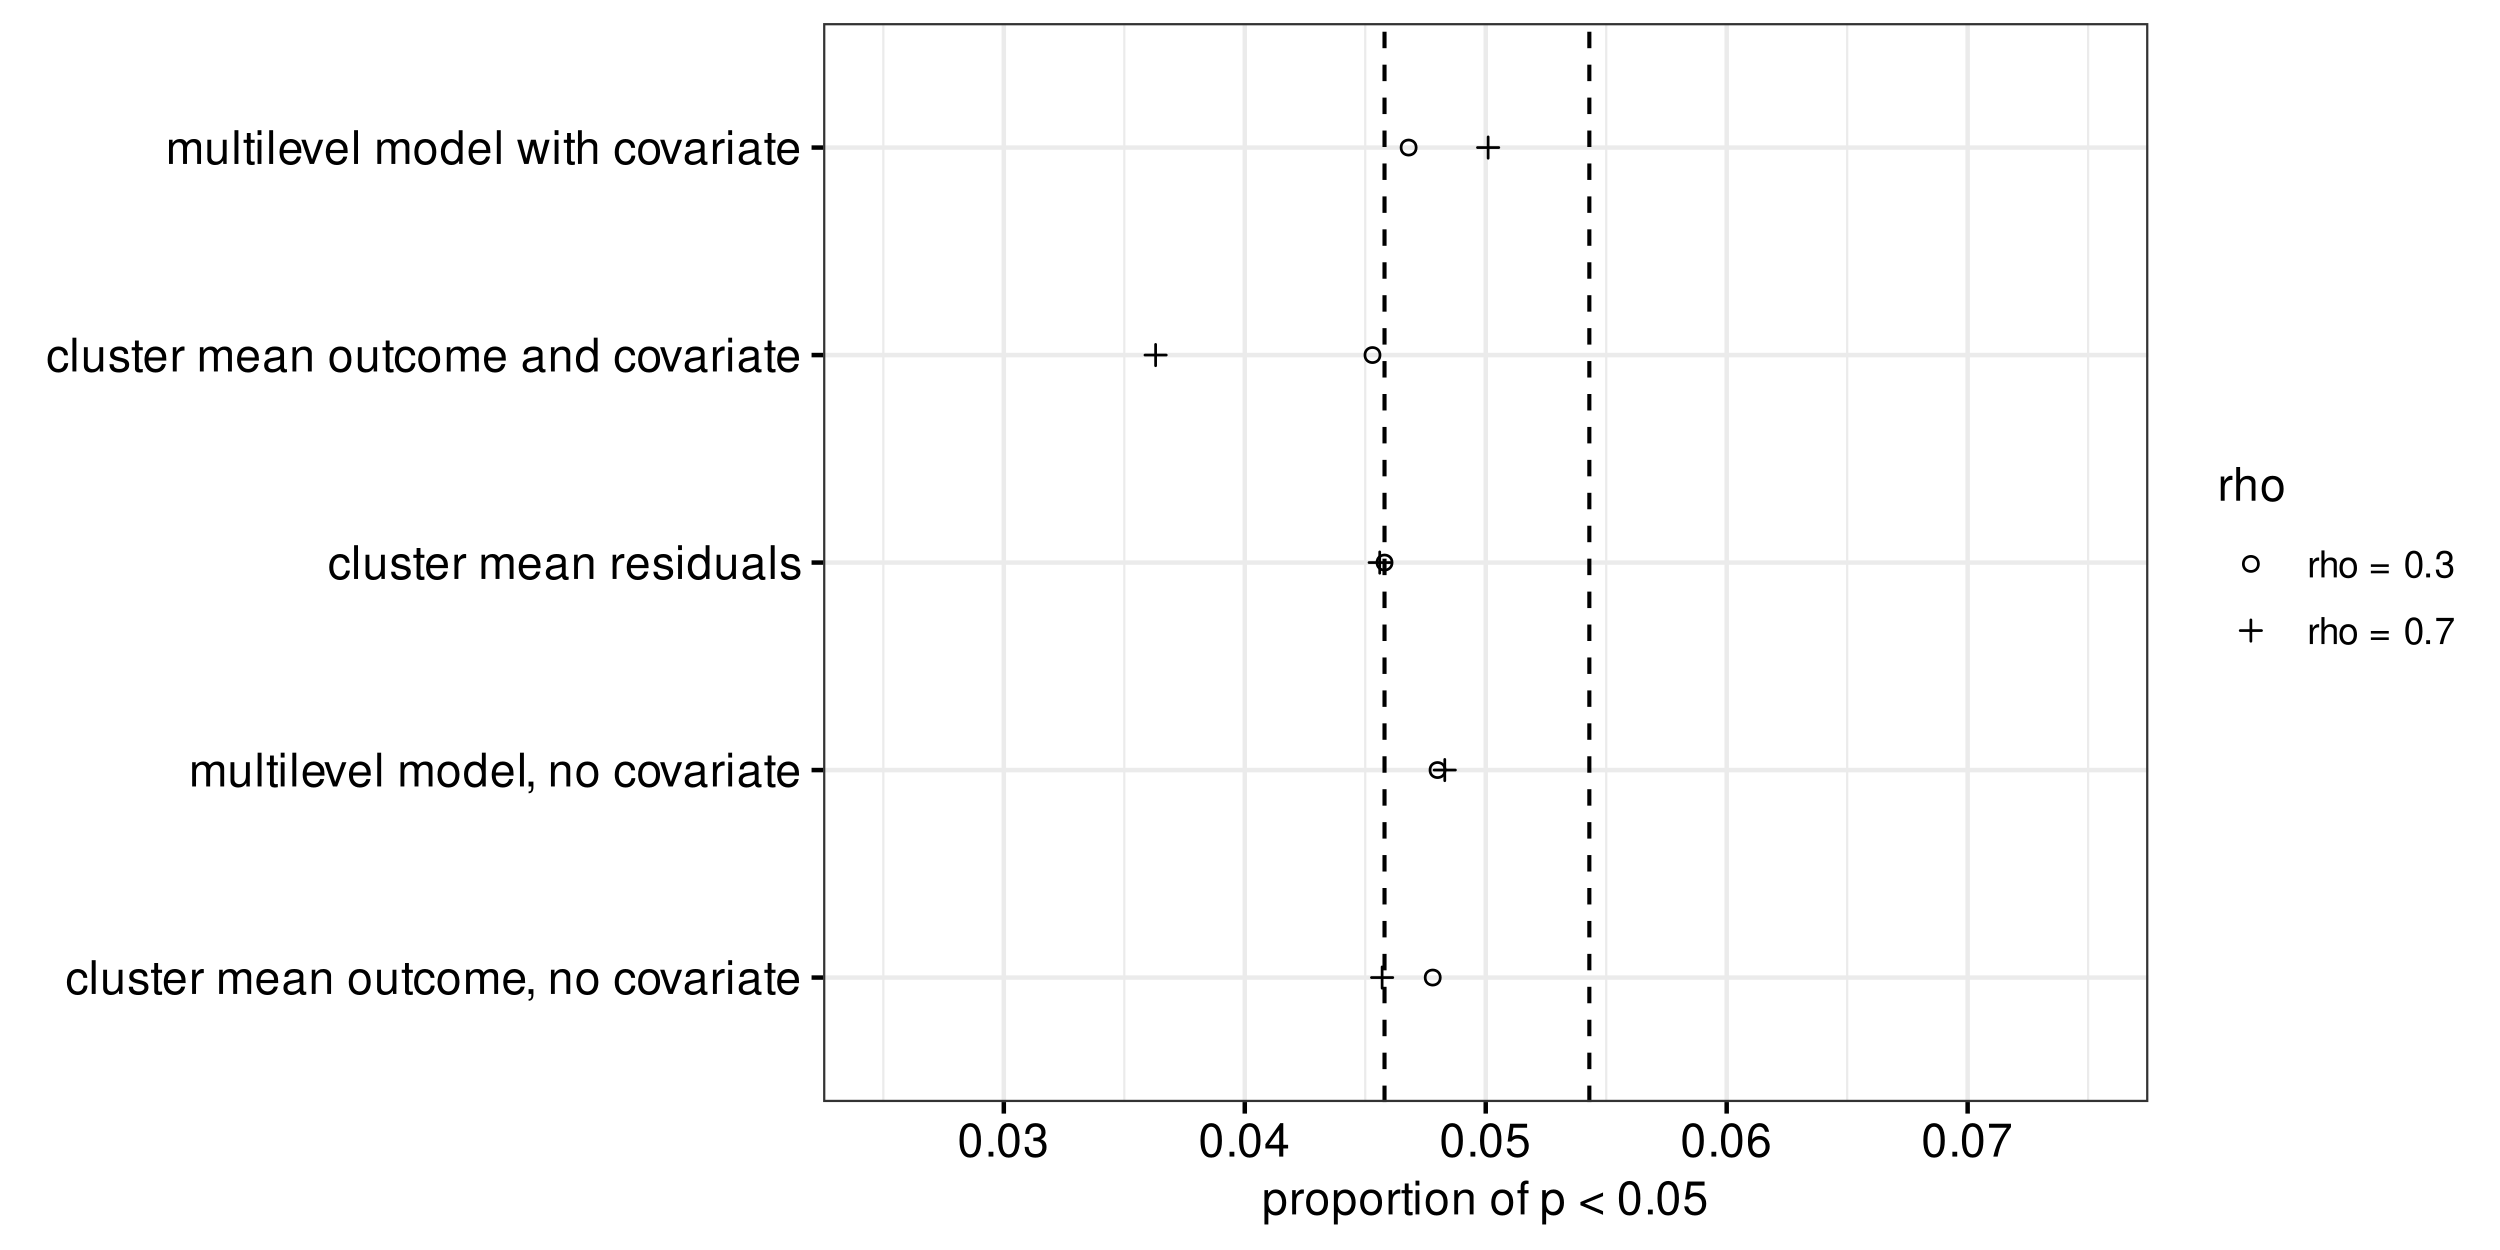<?xml version="1.0" encoding="UTF-8"?>
<svg xmlns="http://www.w3.org/2000/svg" xmlns:xlink="http://www.w3.org/1999/xlink" width="648pt" height="324pt" viewBox="0 0 648 324" version="1.1">
<defs>
<g>
<symbol overflow="visible" id="glyph0-0">
<path style="stroke:none;" d=""/>
</symbol>
<symbol overflow="visible" id="glyph0-1">
<path style="stroke:none;" d="M 5.656 -4.172 C 5.609 -4.781 5.469 -5.188 5.234 -5.531 C 4.797 -6.125 4.047 -6.469 3.172 -6.469 C 1.469 -6.469 0.375 -5.125 0.375 -3.031 C 0.375 -1.016 1.453 0.281 3.156 0.281 C 4.656 0.281 5.609 -0.625 5.719 -2.156 L 4.719 -2.156 C 4.547 -1.156 4.031 -0.641 3.188 -0.641 C 2.078 -0.641 1.422 -1.547 1.422 -3.031 C 1.422 -4.609 2.062 -5.547 3.156 -5.547 C 4 -5.547 4.531 -5.047 4.641 -4.172 Z M 5.656 -4.172 "/>
</symbol>
<symbol overflow="visible" id="glyph0-2">
<path style="stroke:none;" d="M 1.828 -8.75 L 0.812 -8.75 L 0.812 0 L 1.828 0 Z M 1.828 -8.75 "/>
</symbol>
<symbol overflow="visible" id="glyph0-3">
<path style="stroke:none;" d="M 5.781 0 L 5.781 -6.281 L 4.781 -6.281 L 4.781 -2.719 C 4.781 -1.438 4.109 -0.594 3.078 -0.594 C 2.281 -0.594 1.781 -1.078 1.781 -1.844 L 1.781 -6.281 L 0.781 -6.281 L 0.781 -1.438 C 0.781 -0.391 1.562 0.281 2.781 0.281 C 3.703 0.281 4.297 -0.047 4.891 -0.875 L 4.891 0 Z M 5.781 0 "/>
</symbol>
<symbol overflow="visible" id="glyph0-4">
<path style="stroke:none;" d="M 5.25 -4.531 C 5.25 -5.766 4.422 -6.469 2.969 -6.469 C 1.516 -6.469 0.562 -5.719 0.562 -4.547 C 0.562 -3.562 1.062 -3.094 2.562 -2.734 L 3.484 -2.516 C 4.188 -2.344 4.469 -2.094 4.469 -1.641 C 4.469 -1.047 3.875 -0.641 3 -0.641 C 2.453 -0.641 2 -0.797 1.75 -1.062 C 1.594 -1.25 1.531 -1.422 1.469 -1.875 L 0.406 -1.875 C 0.453 -0.422 1.266 0.281 2.922 0.281 C 4.5 0.281 5.516 -0.5 5.516 -1.719 C 5.516 -2.656 4.984 -3.172 3.734 -3.469 L 2.766 -3.703 C 1.953 -3.891 1.609 -4.156 1.609 -4.594 C 1.609 -5.188 2.125 -5.547 2.938 -5.547 C 3.75 -5.547 4.172 -5.203 4.203 -4.531 Z M 5.25 -4.531 "/>
</symbol>
<symbol overflow="visible" id="glyph0-5">
<path style="stroke:none;" d="M 3.047 -6.281 L 2.016 -6.281 L 2.016 -8.016 L 1.016 -8.016 L 1.016 -6.281 L 0.172 -6.281 L 0.172 -5.469 L 1.016 -5.469 L 1.016 -0.719 C 1.016 -0.078 1.453 0.281 2.234 0.281 C 2.5 0.281 2.719 0.25 3.047 0.188 L 3.047 -0.641 C 2.906 -0.609 2.766 -0.594 2.562 -0.594 C 2.141 -0.594 2.016 -0.719 2.016 -1.156 L 2.016 -5.469 L 3.047 -5.469 Z M 3.047 -6.281 "/>
</symbol>
<symbol overflow="visible" id="glyph0-6">
<path style="stroke:none;" d="M 6.156 -2.812 C 6.156 -3.766 6.078 -4.344 5.906 -4.812 C 5.5 -5.844 4.531 -6.469 3.359 -6.469 C 1.609 -6.469 0.484 -5.141 0.484 -3.062 C 0.484 -0.984 1.562 0.281 3.344 0.281 C 4.781 0.281 5.766 -0.547 6.031 -1.906 L 5.016 -1.906 C 4.734 -1.078 4.172 -0.641 3.375 -0.641 C 2.734 -0.641 2.203 -0.938 1.859 -1.469 C 1.625 -1.828 1.531 -2.188 1.531 -2.812 Z M 1.547 -3.625 C 1.625 -4.781 2.344 -5.547 3.344 -5.547 C 4.375 -5.547 5.078 -4.75 5.078 -3.625 Z M 1.547 -3.625 "/>
</symbol>
<symbol overflow="visible" id="glyph0-7">
<path style="stroke:none;" d="M 0.828 -6.281 L 0.828 0 L 1.844 0 L 1.844 -3.266 C 1.844 -4.781 2.469 -5.453 3.859 -5.406 L 3.859 -6.438 C 3.688 -6.453 3.594 -6.469 3.469 -6.469 C 2.812 -6.469 2.328 -6.078 1.75 -5.141 L 1.75 -6.281 Z M 0.828 -6.281 "/>
</symbol>
<symbol overflow="visible" id="glyph0-8">
<path style="stroke:none;" d=""/>
</symbol>
<symbol overflow="visible" id="glyph0-9">
<path style="stroke:none;" d="M 0.844 -6.281 L 0.844 0 L 1.844 0 L 1.844 -3.953 C 1.844 -4.859 2.516 -5.594 3.328 -5.594 C 4.062 -5.594 4.484 -5.141 4.484 -4.328 L 4.484 0 L 5.5 0 L 5.5 -3.953 C 5.5 -4.859 6.156 -5.594 6.969 -5.594 C 7.703 -5.594 8.141 -5.125 8.141 -4.328 L 8.141 0 L 9.141 0 L 9.141 -4.719 C 9.141 -5.844 8.5 -6.469 7.312 -6.469 C 6.484 -6.469 5.969 -6.219 5.391 -5.516 C 5.016 -6.188 4.516 -6.469 3.703 -6.469 C 2.859 -6.469 2.297 -6.156 1.766 -5.406 L 1.766 -6.281 Z M 0.844 -6.281 "/>
</symbol>
<symbol overflow="visible" id="glyph0-10">
<path style="stroke:none;" d="M 6.422 -0.594 C 6.312 -0.562 6.266 -0.562 6.203 -0.562 C 5.859 -0.562 5.656 -0.75 5.656 -1.062 L 5.656 -4.75 C 5.656 -5.875 4.844 -6.469 3.297 -6.469 C 2.375 -6.469 1.641 -6.203 1.219 -5.734 C 0.922 -5.406 0.797 -5.047 0.781 -4.422 L 1.781 -4.422 C 1.875 -5.203 2.328 -5.547 3.266 -5.547 C 4.172 -5.547 4.672 -5.203 4.672 -4.609 L 4.672 -4.344 C 4.656 -3.906 4.438 -3.75 3.625 -3.641 C 2.203 -3.469 1.984 -3.422 1.609 -3.266 C 0.875 -2.953 0.5 -2.406 0.5 -1.578 C 0.5 -0.438 1.297 0.281 2.562 0.281 C 3.359 0.281 4 0 4.703 -0.641 C 4.781 0 5.094 0.281 5.734 0.281 C 5.953 0.281 6.078 0.25 6.422 0.172 Z M 4.672 -1.984 C 4.672 -1.641 4.578 -1.438 4.266 -1.156 C 3.859 -0.797 3.375 -0.594 2.781 -0.594 C 2 -0.594 1.547 -0.969 1.547 -1.609 C 1.547 -2.266 1.984 -2.609 3.062 -2.766 C 4.125 -2.906 4.328 -2.953 4.672 -3.109 Z M 4.672 -1.984 "/>
</symbol>
<symbol overflow="visible" id="glyph0-11">
<path style="stroke:none;" d="M 0.844 -6.281 L 0.844 0 L 1.844 0 L 1.844 -3.469 C 1.844 -4.75 2.516 -5.594 3.547 -5.594 C 4.344 -5.594 4.844 -5.109 4.844 -4.359 L 4.844 0 L 5.844 0 L 5.844 -4.75 C 5.844 -5.797 5.062 -6.469 3.859 -6.469 C 2.922 -6.469 2.312 -6.109 1.766 -5.234 L 1.766 -6.281 Z M 0.844 -6.281 "/>
</symbol>
<symbol overflow="visible" id="glyph0-12">
<path style="stroke:none;" d="M 3.266 -6.469 C 1.484 -6.469 0.438 -5.203 0.438 -3.094 C 0.438 -0.969 1.484 0.281 3.281 0.281 C 5.047 0.281 6.125 -0.984 6.125 -3.047 C 6.125 -5.234 5.094 -6.469 3.266 -6.469 Z M 3.281 -5.547 C 4.406 -5.547 5.078 -4.625 5.078 -3.062 C 5.078 -1.578 4.375 -0.641 3.281 -0.641 C 2.156 -0.641 1.469 -1.578 1.469 -3.094 C 1.469 -4.625 2.156 -5.547 3.281 -5.547 Z M 3.281 -5.547 "/>
</symbol>
<symbol overflow="visible" id="glyph0-13">
<path style="stroke:none;" d="M 1.047 -1.25 L 1.047 0 L 1.766 0 L 1.766 0.219 C 1.766 1.047 1.609 1.281 1.047 1.312 L 1.047 1.766 C 1.844 1.781 2.297 1.219 2.297 0.188 L 2.297 -1.25 Z M 1.047 -1.25 "/>
</symbol>
<symbol overflow="visible" id="glyph0-14">
<path style="stroke:none;" d="M 3.422 0 L 5.828 -6.281 L 4.703 -6.281 L 2.922 -1.188 L 1.25 -6.281 L 0.125 -6.281 L 2.328 0 Z M 3.422 0 "/>
</symbol>
<symbol overflow="visible" id="glyph0-15">
<path style="stroke:none;" d="M 1.797 -6.281 L 0.797 -6.281 L 0.797 0 L 1.797 0 Z M 1.797 -8.75 L 0.797 -8.75 L 0.797 -7.484 L 1.797 -7.484 Z M 1.797 -8.75 "/>
</symbol>
<symbol overflow="visible" id="glyph0-16">
<path style="stroke:none;" d="M 5.938 -8.75 L 4.938 -8.75 L 4.938 -5.5 C 4.531 -6.125 3.859 -6.469 3.016 -6.469 C 1.375 -6.469 0.312 -5.156 0.312 -3.156 C 0.312 -1.031 1.344 0.281 3.047 0.281 C 3.906 0.281 4.516 -0.047 5.047 -0.828 L 5.047 0 L 5.938 0 Z M 3.188 -5.531 C 4.266 -5.531 4.938 -4.578 4.938 -3.078 C 4.938 -1.625 4.25 -0.656 3.188 -0.656 C 2.094 -0.656 1.359 -1.625 1.359 -3.094 C 1.359 -4.562 2.094 -5.531 3.188 -5.531 Z M 3.188 -5.531 "/>
</symbol>
<symbol overflow="visible" id="glyph0-17">
<path style="stroke:none;" d="M 6.641 0 L 8.5 -6.281 L 7.375 -6.281 L 6.125 -1.391 L 4.891 -6.281 L 3.656 -6.281 L 2.453 -1.391 L 1.172 -6.281 L 0.078 -6.281 L 1.891 0 L 3.031 0 L 4.234 -4.938 L 5.516 0 Z M 6.641 0 "/>
</symbol>
<symbol overflow="visible" id="glyph0-18">
<path style="stroke:none;" d="M 0.844 -8.75 L 0.844 0 L 1.844 0 L 1.844 -3.469 C 1.844 -4.75 2.516 -5.594 3.547 -5.594 C 3.875 -5.594 4.188 -5.5 4.422 -5.312 C 4.719 -5.094 4.844 -4.797 4.844 -4.359 L 4.844 0 L 5.828 0 L 5.828 -4.75 C 5.828 -5.812 5.078 -6.469 3.859 -6.469 C 2.969 -6.469 2.422 -6.188 1.844 -5.422 L 1.844 -8.75 Z M 0.844 -8.75 "/>
</symbol>
<symbol overflow="visible" id="glyph0-19">
<path style="stroke:none;" d="M 3.297 -8.672 C 2.516 -8.672 1.781 -8.312 1.344 -7.734 C 0.797 -6.953 0.516 -5.812 0.516 -4.203 C 0.516 -1.266 1.469 0.281 3.297 0.281 C 5.094 0.281 6.078 -1.266 6.078 -4.125 C 6.078 -5.812 5.812 -6.938 5.25 -7.734 C 4.812 -8.328 4.109 -8.672 3.297 -8.672 Z M 3.297 -7.734 C 4.438 -7.734 5 -6.578 5 -4.219 C 5 -1.75 4.453 -0.594 3.281 -0.594 C 2.156 -0.594 1.594 -1.797 1.594 -4.188 C 1.594 -6.578 2.156 -7.734 3.297 -7.734 Z M 3.297 -7.734 "/>
</symbol>
<symbol overflow="visible" id="glyph0-20">
<path style="stroke:none;" d="M 2.297 -1.25 L 1.047 -1.25 L 1.047 0 L 2.297 0 Z M 2.297 -1.25 "/>
</symbol>
<symbol overflow="visible" id="glyph0-21">
<path style="stroke:none;" d="M 2.656 -4 L 3.234 -4 C 4.375 -4 4.984 -3.453 4.984 -2.406 C 4.984 -1.312 4.328 -0.656 3.234 -0.656 C 2.078 -0.656 1.516 -1.25 1.438 -2.516 L 0.391 -2.516 C 0.438 -1.828 0.547 -1.375 0.75 -0.984 C 1.203 -0.141 2.031 0.281 3.188 0.281 C 4.938 0.281 6.078 -0.781 6.078 -2.422 C 6.078 -3.531 5.656 -4.125 4.625 -4.484 C 5.422 -4.812 5.812 -5.406 5.812 -6.281 C 5.812 -7.781 4.844 -8.672 3.234 -8.672 C 1.516 -8.672 0.594 -7.719 0.562 -5.875 L 1.625 -5.875 C 1.625 -6.406 1.688 -6.703 1.812 -6.969 C 2.047 -7.469 2.578 -7.75 3.234 -7.75 C 4.172 -7.75 4.734 -7.188 4.734 -6.25 C 4.734 -5.641 4.531 -5.266 4.062 -5.062 C 3.766 -4.938 3.391 -4.891 2.656 -4.891 Z M 2.656 -4 "/>
</symbol>
<symbol overflow="visible" id="glyph0-22">
<path style="stroke:none;" d="M 3.922 -2.094 L 3.922 0 L 4.984 0 L 4.984 -2.094 L 6.234 -2.094 L 6.234 -3.047 L 4.984 -3.047 L 4.984 -8.672 L 4.203 -8.672 L 0.344 -3.219 L 0.344 -2.094 Z M 3.922 -3.047 L 1.266 -3.047 L 3.922 -6.875 Z M 3.922 -3.047 "/>
</symbol>
<symbol overflow="visible" id="glyph0-23">
<path style="stroke:none;" d="M 5.719 -8.516 L 1.312 -8.516 L 0.688 -3.875 L 1.656 -3.875 C 2.141 -4.469 2.562 -4.672 3.234 -4.672 C 4.375 -4.672 5.078 -3.891 5.078 -2.625 C 5.078 -1.406 4.375 -0.656 3.219 -0.656 C 2.297 -0.656 1.734 -1.125 1.469 -2.094 L 0.422 -2.094 C 0.562 -1.391 0.688 -1.062 0.938 -0.75 C 1.422 -0.094 2.281 0.281 3.234 0.281 C 4.953 0.281 6.156 -0.969 6.156 -2.766 C 6.156 -4.453 5.047 -5.609 3.406 -5.609 C 2.812 -5.609 2.328 -5.453 1.844 -5.094 L 2.172 -7.469 L 5.719 -7.469 Z M 5.719 -8.516 "/>
</symbol>
<symbol overflow="visible" id="glyph0-24">
<path style="stroke:none;" d="M 5.969 -6.422 C 5.766 -7.844 4.859 -8.672 3.562 -8.672 C 2.625 -8.672 1.781 -8.219 1.281 -7.438 C 0.75 -6.594 0.516 -5.531 0.516 -3.953 C 0.516 -2.5 0.719 -1.578 1.234 -0.797 C 1.688 -0.094 2.438 0.281 3.375 0.281 C 4.984 0.281 6.156 -0.938 6.156 -2.625 C 6.156 -4.219 5.078 -5.359 3.547 -5.359 C 2.719 -5.359 2.047 -5.047 1.594 -4.406 C 1.609 -6.547 2.281 -7.734 3.484 -7.734 C 4.234 -7.734 4.75 -7.266 4.922 -6.422 Z M 3.422 -4.422 C 4.438 -4.422 5.078 -3.703 5.078 -2.547 C 5.078 -1.453 4.359 -0.656 3.391 -0.656 C 2.406 -0.656 1.656 -1.484 1.656 -2.594 C 1.656 -3.672 2.375 -4.422 3.422 -4.422 Z M 3.422 -4.422 "/>
</symbol>
<symbol overflow="visible" id="glyph0-25">
<path style="stroke:none;" d="M 6.234 -8.516 L 0.547 -8.516 L 0.547 -7.469 L 5.141 -7.469 C 3.125 -4.578 2.297 -2.797 1.656 0 L 2.781 0 C 3.25 -2.719 4.312 -5.062 6.234 -7.625 Z M 6.234 -8.516 "/>
</symbol>
<symbol overflow="visible" id="glyph0-26">
<path style="stroke:none;" d="M 0.641 2.609 L 1.656 2.609 L 1.656 -0.656 C 2.188 -0.016 2.766 0.281 3.594 0.281 C 5.219 0.281 6.281 -1.031 6.281 -3.031 C 6.281 -5.141 5.25 -6.469 3.578 -6.469 C 2.719 -6.469 2.047 -6.078 1.578 -5.344 L 1.578 -6.281 L 0.641 -6.281 Z M 3.406 -5.531 C 4.516 -5.531 5.234 -4.562 5.234 -3.062 C 5.234 -1.625 4.5 -0.656 3.406 -0.656 C 2.344 -0.656 1.656 -1.625 1.656 -3.094 C 1.656 -4.578 2.344 -5.531 3.406 -5.531 Z M 3.406 -5.531 "/>
</symbol>
<symbol overflow="visible" id="glyph0-27">
<path style="stroke:none;" d="M 3.094 -6.281 L 2.047 -6.281 L 2.047 -7.266 C 2.047 -7.688 2.281 -7.906 2.75 -7.906 C 2.828 -7.906 2.875 -7.906 3.094 -7.891 L 3.094 -8.719 C 2.875 -8.766 2.734 -8.781 2.531 -8.781 C 1.609 -8.781 1.062 -8.25 1.062 -7.359 L 1.062 -6.281 L 0.219 -6.281 L 0.219 -5.469 L 1.062 -5.469 L 1.062 0 L 2.047 0 L 2.047 -5.469 L 3.094 -5.469 Z M 3.094 -6.281 "/>
</symbol>
<symbol overflow="visible" id="glyph0-28">
<path style="stroke:none;" d="M 0.547 -2.375 L 6.406 0.109 L 6.406 -0.844 L 1.688 -2.812 L 6.406 -4.734 L 6.406 -5.688 L 0.547 -3.203 Z M 0.547 -2.375 "/>
</symbol>
<symbol overflow="visible" id="glyph1-0">
<path style="stroke:none;" d=""/>
</symbol>
<symbol overflow="visible" id="glyph1-1">
<path style="stroke:none;" d="M 0.656 -5.031 L 0.656 0 L 1.469 0 L 1.469 -2.609 C 1.484 -3.812 1.969 -4.359 3.078 -4.328 L 3.078 -5.141 C 2.938 -5.156 2.875 -5.172 2.766 -5.172 C 2.25 -5.172 1.859 -4.859 1.406 -4.109 L 1.406 -5.031 Z M 0.656 -5.031 "/>
</symbol>
<symbol overflow="visible" id="glyph1-2">
<path style="stroke:none;" d="M 0.672 -7 L 0.672 0 L 1.469 0 L 1.469 -2.766 C 1.469 -3.797 2 -4.469 2.828 -4.469 C 3.094 -4.469 3.344 -4.391 3.547 -4.25 C 3.766 -4.078 3.859 -3.844 3.859 -3.484 L 3.859 0 L 4.656 0 L 4.656 -3.797 C 4.656 -4.641 4.062 -5.172 3.078 -5.172 C 2.375 -5.172 1.938 -4.953 1.469 -4.344 L 1.469 -7 Z M 0.672 -7 "/>
</symbol>
<symbol overflow="visible" id="glyph1-3">
<path style="stroke:none;" d="M 2.609 -5.172 C 1.188 -5.172 0.344 -4.156 0.344 -2.469 C 0.344 -0.781 1.188 0.219 2.625 0.219 C 4.031 0.219 4.891 -0.781 4.891 -2.438 C 4.891 -4.188 4.062 -5.172 2.609 -5.172 Z M 2.625 -4.438 C 3.516 -4.438 4.062 -3.688 4.062 -2.453 C 4.062 -1.25 3.5 -0.516 2.625 -0.516 C 1.734 -0.516 1.188 -1.25 1.188 -2.469 C 1.188 -3.688 1.734 -4.438 2.625 -4.438 Z M 2.625 -4.438 "/>
</symbol>
<symbol overflow="visible" id="glyph1-4">
<path style="stroke:none;" d=""/>
</symbol>
<symbol overflow="visible" id="glyph1-5">
<path style="stroke:none;" d="M 5.125 -3.391 L 0.484 -3.391 L 0.484 -2.719 L 5.125 -2.719 Z M 5.125 -1.734 L 0.484 -1.734 L 0.484 -1.062 L 5.125 -1.062 Z M 5.125 -1.734 "/>
</symbol>
<symbol overflow="visible" id="glyph1-6">
<path style="stroke:none;" d="M 2.641 -6.938 C 2 -6.938 1.422 -6.656 1.078 -6.172 C 0.641 -5.562 0.406 -4.641 0.406 -3.359 C 0.406 -1.016 1.188 0.219 2.641 0.219 C 4.078 0.219 4.859 -1.016 4.859 -3.297 C 4.859 -4.641 4.656 -5.547 4.203 -6.172 C 3.844 -6.656 3.281 -6.938 2.641 -6.938 Z M 2.641 -6.188 C 3.547 -6.188 4 -5.25 4 -3.375 C 4 -1.406 3.562 -0.484 2.625 -0.484 C 1.734 -0.484 1.281 -1.438 1.281 -3.344 C 1.281 -5.25 1.734 -6.188 2.641 -6.188 Z M 2.641 -6.188 "/>
</symbol>
<symbol overflow="visible" id="glyph1-7">
<path style="stroke:none;" d="M 1.828 -1 L 0.828 -1 L 0.828 0 L 1.828 0 Z M 1.828 -1 "/>
</symbol>
<symbol overflow="visible" id="glyph1-8">
<path style="stroke:none;" d="M 2.125 -3.188 L 2.578 -3.188 C 3.5 -3.188 3.984 -2.766 3.984 -1.922 C 3.984 -1.062 3.469 -0.531 2.594 -0.531 C 1.656 -0.531 1.203 -1 1.156 -2.016 L 0.312 -2.016 C 0.344 -1.453 0.438 -1.094 0.609 -0.781 C 0.953 -0.109 1.625 0.219 2.547 0.219 C 3.953 0.219 4.859 -0.625 4.859 -1.938 C 4.859 -2.828 4.516 -3.297 3.703 -3.594 C 4.344 -3.844 4.656 -4.328 4.656 -5.031 C 4.656 -6.219 3.875 -6.938 2.578 -6.938 C 1.203 -6.938 0.484 -6.172 0.453 -4.703 L 1.297 -4.703 C 1.312 -5.125 1.344 -5.359 1.453 -5.578 C 1.641 -5.969 2.062 -6.203 2.594 -6.203 C 3.344 -6.203 3.797 -5.75 3.797 -5 C 3.797 -4.516 3.609 -4.219 3.25 -4.047 C 3.016 -3.953 2.703 -3.922 2.125 -3.906 Z M 2.125 -3.188 "/>
</symbol>
<symbol overflow="visible" id="glyph1-9">
<path style="stroke:none;" d="M 4.984 -6.797 L 0.438 -6.797 L 0.438 -5.969 L 4.109 -5.969 C 2.5 -3.656 1.828 -2.234 1.328 0 L 2.219 0 C 2.594 -2.172 3.453 -4.047 4.984 -6.094 Z M 4.984 -6.797 "/>
</symbol>
</g>
<clipPath id="clip1">
  <path d="M 213.348 5.977 L 556.855 5.977 L 556.855 285.652 L 213.348 285.652 Z M 213.348 5.977 "/>
</clipPath>
<clipPath id="clip2">
  <path d="M 228 5.977 L 230 5.977 L 230 285.652 L 228 285.652 Z M 228 5.977 "/>
</clipPath>
<clipPath id="clip3">
  <path d="M 291 5.977 L 292 5.977 L 292 285.652 L 291 285.652 Z M 291 5.977 "/>
</clipPath>
<clipPath id="clip4">
  <path d="M 353 5.977 L 355 5.977 L 355 285.652 L 353 285.652 Z M 353 5.977 "/>
</clipPath>
<clipPath id="clip5">
  <path d="M 416 5.977 L 417 5.977 L 417 285.652 L 416 285.652 Z M 416 5.977 "/>
</clipPath>
<clipPath id="clip6">
  <path d="M 478 5.977 L 480 5.977 L 480 285.652 L 478 285.652 Z M 478 5.977 "/>
</clipPath>
<clipPath id="clip7">
  <path d="M 540 5.977 L 542 5.977 L 542 285.652 L 540 285.652 Z M 540 5.977 "/>
</clipPath>
<clipPath id="clip8">
  <path d="M 213.348 252 L 556.855 252 L 556.855 254 L 213.348 254 Z M 213.348 252 "/>
</clipPath>
<clipPath id="clip9">
  <path d="M 213.348 199 L 556.855 199 L 556.855 201 L 213.348 201 Z M 213.348 199 "/>
</clipPath>
<clipPath id="clip10">
  <path d="M 213.348 145 L 556.855 145 L 556.855 147 L 213.348 147 Z M 213.348 145 "/>
</clipPath>
<clipPath id="clip11">
  <path d="M 213.348 91 L 556.855 91 L 556.855 93 L 213.348 93 Z M 213.348 91 "/>
</clipPath>
<clipPath id="clip12">
  <path d="M 213.348 37 L 556.855 37 L 556.855 39 L 213.348 39 Z M 213.348 37 "/>
</clipPath>
<clipPath id="clip13">
  <path d="M 259 5.977 L 261 5.977 L 261 285.652 L 259 285.652 Z M 259 5.977 "/>
</clipPath>
<clipPath id="clip14">
  <path d="M 322 5.977 L 324 5.977 L 324 285.652 L 322 285.652 Z M 322 5.977 "/>
</clipPath>
<clipPath id="clip15">
  <path d="M 384 5.977 L 386 5.977 L 386 285.652 L 384 285.652 Z M 384 5.977 "/>
</clipPath>
<clipPath id="clip16">
  <path d="M 446 5.977 L 449 5.977 L 449 285.652 L 446 285.652 Z M 446 5.977 "/>
</clipPath>
<clipPath id="clip17">
  <path d="M 509 5.977 L 511 5.977 L 511 285.652 L 509 285.652 Z M 509 5.977 "/>
</clipPath>
<clipPath id="clip18">
  <path d="M 358 5.977 L 360 5.977 L 360 285.652 L 358 285.652 Z M 358 5.977 "/>
</clipPath>
<clipPath id="clip19">
  <path d="M 411 5.977 L 413 5.977 L 413 285.652 L 411 285.652 Z M 411 5.977 "/>
</clipPath>
<clipPath id="clip20">
  <path d="M 213.348 5.977 L 556.855 5.977 L 556.855 285.652 L 213.348 285.652 Z M 213.348 5.977 "/>
</clipPath>
</defs>
<g id="surface170">
<rect x="0" y="0" width="648" height="324" style="fill:rgb(100%,100%,100%);fill-opacity:1;stroke:none;"/>
<rect x="0" y="0" width="648" height="324" style="fill:rgb(100%,100%,100%);fill-opacity:1;stroke:none;"/>
<path style="fill:none;stroke-width:1.164;stroke-linecap:round;stroke-linejoin:round;stroke:rgb(100%,100%,100%);stroke-opacity:1;stroke-miterlimit:10;" d="M 0 324 L 648 324 L 648 0 L 0 0 Z M 0 324 "/>
<g clip-path="url(#clip1)" clip-rule="nonzero">
<path style=" stroke:none;fill-rule:nonzero;fill:rgb(100%,100%,100%);fill-opacity:1;" d="M 213.348 285.652 L 556.855 285.652 L 556.855 5.977 L 213.348 5.977 Z M 213.348 285.652 "/>
</g>
<g clip-path="url(#clip2)" clip-rule="nonzero">
<path style="fill:none;stroke-width:0.582;stroke-linecap:butt;stroke-linejoin:round;stroke:rgb(92.157%,92.157%,92.157%);stroke-opacity:1;stroke-miterlimit:10;" d="M 228.961 285.652 L 228.961 5.977 "/>
</g>
<g clip-path="url(#clip3)" clip-rule="nonzero">
<path style="fill:none;stroke-width:0.582;stroke-linecap:butt;stroke-linejoin:round;stroke:rgb(92.157%,92.157%,92.157%);stroke-opacity:1;stroke-miterlimit:10;" d="M 291.418 285.652 L 291.418 5.977 "/>
</g>
<g clip-path="url(#clip4)" clip-rule="nonzero">
<path style="fill:none;stroke-width:0.582;stroke-linecap:butt;stroke-linejoin:round;stroke:rgb(92.157%,92.157%,92.157%);stroke-opacity:1;stroke-miterlimit:10;" d="M 353.871 285.652 L 353.871 5.977 "/>
</g>
<g clip-path="url(#clip5)" clip-rule="nonzero">
<path style="fill:none;stroke-width:0.582;stroke-linecap:butt;stroke-linejoin:round;stroke:rgb(92.157%,92.157%,92.157%);stroke-opacity:1;stroke-miterlimit:10;" d="M 416.328 285.652 L 416.328 5.977 "/>
</g>
<g clip-path="url(#clip6)" clip-rule="nonzero">
<path style="fill:none;stroke-width:0.582;stroke-linecap:butt;stroke-linejoin:round;stroke:rgb(92.157%,92.157%,92.157%);stroke-opacity:1;stroke-miterlimit:10;" d="M 478.785 285.652 L 478.785 5.977 "/>
</g>
<g clip-path="url(#clip7)" clip-rule="nonzero">
<path style="fill:none;stroke-width:0.582;stroke-linecap:butt;stroke-linejoin:round;stroke:rgb(92.157%,92.157%,92.157%);stroke-opacity:1;stroke-miterlimit:10;" d="M 541.242 285.652 L 541.242 5.977 "/>
</g>
<g clip-path="url(#clip8)" clip-rule="nonzero">
<path style="fill:none;stroke-width:1.164;stroke-linecap:butt;stroke-linejoin:round;stroke:rgb(92.157%,92.157%,92.157%);stroke-opacity:1;stroke-miterlimit:10;" d="M 213.348 253.383 L 556.855 253.383 "/>
</g>
<g clip-path="url(#clip9)" clip-rule="nonzero">
<path style="fill:none;stroke-width:1.164;stroke-linecap:butt;stroke-linejoin:round;stroke:rgb(92.157%,92.157%,92.157%);stroke-opacity:1;stroke-miterlimit:10;" d="M 213.348 199.598 L 556.855 199.598 "/>
</g>
<g clip-path="url(#clip10)" clip-rule="nonzero">
<path style="fill:none;stroke-width:1.164;stroke-linecap:butt;stroke-linejoin:round;stroke:rgb(92.157%,92.157%,92.157%);stroke-opacity:1;stroke-miterlimit:10;" d="M 213.348 145.816 L 556.855 145.816 "/>
</g>
<g clip-path="url(#clip11)" clip-rule="nonzero">
<path style="fill:none;stroke-width:1.164;stroke-linecap:butt;stroke-linejoin:round;stroke:rgb(92.157%,92.157%,92.157%);stroke-opacity:1;stroke-miterlimit:10;" d="M 213.348 92.031 L 556.855 92.031 "/>
</g>
<g clip-path="url(#clip12)" clip-rule="nonzero">
<path style="fill:none;stroke-width:1.164;stroke-linecap:butt;stroke-linejoin:round;stroke:rgb(92.157%,92.157%,92.157%);stroke-opacity:1;stroke-miterlimit:10;" d="M 213.348 38.246 L 556.855 38.246 "/>
</g>
<g clip-path="url(#clip13)" clip-rule="nonzero">
<path style="fill:none;stroke-width:1.164;stroke-linecap:butt;stroke-linejoin:round;stroke:rgb(92.157%,92.157%,92.157%);stroke-opacity:1;stroke-miterlimit:10;" d="M 260.188 285.652 L 260.188 5.977 "/>
</g>
<g clip-path="url(#clip14)" clip-rule="nonzero">
<path style="fill:none;stroke-width:1.164;stroke-linecap:butt;stroke-linejoin:round;stroke:rgb(92.157%,92.157%,92.157%);stroke-opacity:1;stroke-miterlimit:10;" d="M 322.645 285.652 L 322.645 5.977 "/>
</g>
<g clip-path="url(#clip15)" clip-rule="nonzero">
<path style="fill:none;stroke-width:1.164;stroke-linecap:butt;stroke-linejoin:round;stroke:rgb(92.157%,92.157%,92.157%);stroke-opacity:1;stroke-miterlimit:10;" d="M 385.102 285.652 L 385.102 5.977 "/>
</g>
<g clip-path="url(#clip16)" clip-rule="nonzero">
<path style="fill:none;stroke-width:1.164;stroke-linecap:butt;stroke-linejoin:round;stroke:rgb(92.157%,92.157%,92.157%);stroke-opacity:1;stroke-miterlimit:10;" d="M 447.555 285.652 L 447.555 5.977 "/>
</g>
<g clip-path="url(#clip17)" clip-rule="nonzero">
<path style="fill:none;stroke-width:1.164;stroke-linecap:butt;stroke-linejoin:round;stroke:rgb(92.157%,92.157%,92.157%);stroke-opacity:1;stroke-miterlimit:10;" d="M 510.012 285.652 L 510.012 5.977 "/>
</g>
<path style="fill:none;stroke-width:0.709;stroke-linecap:round;stroke-linejoin:round;stroke:rgb(0%,0%,0%);stroke-opacity:1;stroke-miterlimit:10;" d="M 373.316 253.383 C 373.316 255.988 369.406 255.988 369.406 253.383 C 369.406 250.777 373.316 250.777 373.316 253.383 "/>
<path style="fill:none;stroke-width:0.709;stroke-linecap:round;stroke-linejoin:round;stroke:rgb(0%,0%,0%);stroke-opacity:1;stroke-miterlimit:10;" d="M 374.562 199.598 C 374.562 202.207 370.656 202.207 370.656 199.598 C 370.656 196.992 374.562 196.992 374.562 199.598 "/>
<path style="fill:none;stroke-width:0.709;stroke-linecap:round;stroke-linejoin:round;stroke:rgb(0%,0%,0%);stroke-opacity:1;stroke-miterlimit:10;" d="M 360.824 145.816 C 360.824 148.422 356.914 148.422 356.914 145.816 C 356.914 143.211 360.824 143.211 360.824 145.816 "/>
<path style="fill:none;stroke-width:0.709;stroke-linecap:round;stroke-linejoin:round;stroke:rgb(0%,0%,0%);stroke-opacity:1;stroke-miterlimit:10;" d="M 357.699 92.031 C 357.699 94.637 353.793 94.637 353.793 92.031 C 353.793 89.426 357.699 89.426 357.699 92.031 "/>
<path style="fill:none;stroke-width:0.709;stroke-linecap:round;stroke-linejoin:round;stroke:rgb(0%,0%,0%);stroke-opacity:1;stroke-miterlimit:10;" d="M 367.07 38.246 C 367.07 40.855 363.16 40.855 363.16 38.246 C 363.16 35.641 367.07 35.641 367.07 38.246 "/>
<path style="fill:none;stroke-width:0.709;stroke-linecap:round;stroke-linejoin:round;stroke:rgb(0%,0%,0%);stroke-opacity:1;stroke-miterlimit:10;" d="M 355.48 253.383 L 361.008 253.383 "/>
<path style="fill:none;stroke-width:0.709;stroke-linecap:round;stroke-linejoin:round;stroke:rgb(0%,0%,0%);stroke-opacity:1;stroke-miterlimit:10;" d="M 358.246 256.148 L 358.246 250.617 "/>
<path style="fill:none;stroke-width:0.709;stroke-linecap:round;stroke-linejoin:round;stroke:rgb(0%,0%,0%);stroke-opacity:1;stroke-miterlimit:10;" d="M 371.719 199.598 L 377.246 199.598 "/>
<path style="fill:none;stroke-width:0.709;stroke-linecap:round;stroke-linejoin:round;stroke:rgb(0%,0%,0%);stroke-opacity:1;stroke-miterlimit:10;" d="M 374.484 202.363 L 374.484 196.836 "/>
<path style="fill:none;stroke-width:0.709;stroke-linecap:round;stroke-linejoin:round;stroke:rgb(0%,0%,0%);stroke-opacity:1;stroke-miterlimit:10;" d="M 354.855 145.816 L 360.383 145.816 "/>
<path style="fill:none;stroke-width:0.709;stroke-linecap:round;stroke-linejoin:round;stroke:rgb(0%,0%,0%);stroke-opacity:1;stroke-miterlimit:10;" d="M 357.621 148.582 L 357.621 143.051 "/>
<path style="fill:none;stroke-width:0.709;stroke-linecap:round;stroke-linejoin:round;stroke:rgb(0%,0%,0%);stroke-opacity:1;stroke-miterlimit:10;" d="M 296.77 92.031 L 302.301 92.031 "/>
<path style="fill:none;stroke-width:0.709;stroke-linecap:round;stroke-linejoin:round;stroke:rgb(0%,0%,0%);stroke-opacity:1;stroke-miterlimit:10;" d="M 299.535 94.797 L 299.535 89.266 "/>
<path style="fill:none;stroke-width:0.709;stroke-linecap:round;stroke-linejoin:round;stroke:rgb(0%,0%,0%);stroke-opacity:1;stroke-miterlimit:10;" d="M 382.961 38.246 L 388.488 38.246 "/>
<path style="fill:none;stroke-width:0.709;stroke-linecap:round;stroke-linejoin:round;stroke:rgb(0%,0%,0%);stroke-opacity:1;stroke-miterlimit:10;" d="M 385.727 41.012 L 385.727 35.484 "/>
<g clip-path="url(#clip18)" clip-rule="nonzero">
<path style="fill:none;stroke-width:1.067;stroke-linecap:butt;stroke-linejoin:round;stroke:rgb(0%,0%,0%);stroke-opacity:1;stroke-dasharray:4.268,4.268;stroke-miterlimit:10;" d="M 358.867 285.652 L 358.867 5.977 "/>
</g>
<g clip-path="url(#clip19)" clip-rule="nonzero">
<path style="fill:none;stroke-width:1.067;stroke-linecap:butt;stroke-linejoin:round;stroke:rgb(0%,0%,0%);stroke-opacity:1;stroke-dasharray:4.268,4.268;stroke-miterlimit:10;" d="M 411.957 285.652 L 411.957 5.977 "/>
</g>
<g clip-path="url(#clip20)" clip-rule="nonzero">
<path style="fill:none;stroke-width:1.164;stroke-linecap:round;stroke-linejoin:round;stroke:rgb(20%,20%,20%);stroke-opacity:1;stroke-miterlimit:10;" d="M 213.348 285.652 L 556.855 285.652 L 556.855 5.977 L 213.348 5.977 Z M 213.348 285.652 "/>
</g>
<g style="fill:rgb(0%,0%,0%);fill-opacity:1;">
  <use xlink:href="#glyph0-1" x="16.965" y="257.631"/>
  <use xlink:href="#glyph0-2" x="22.965" y="257.631"/>
  <use xlink:href="#glyph0-3" x="25.965" y="257.631"/>
  <use xlink:href="#glyph0-4" x="32.965" y="257.631"/>
  <use xlink:href="#glyph0-5" x="38.965" y="257.631"/>
  <use xlink:href="#glyph0-6" x="41.965" y="257.631"/>
  <use xlink:href="#glyph0-7" x="48.965" y="257.631"/>
  <use xlink:href="#glyph0-8" x="52.965" y="257.631"/>
  <use xlink:href="#glyph0-9" x="55.965" y="257.631"/>
  <use xlink:href="#glyph0-6" x="65.965" y="257.631"/>
  <use xlink:href="#glyph0-10" x="72.965" y="257.631"/>
  <use xlink:href="#glyph0-11" x="79.965" y="257.631"/>
  <use xlink:href="#glyph0-8" x="86.965" y="257.631"/>
  <use xlink:href="#glyph0-12" x="89.965" y="257.631"/>
  <use xlink:href="#glyph0-3" x="96.965" y="257.631"/>
  <use xlink:href="#glyph0-5" x="103.965" y="257.631"/>
  <use xlink:href="#glyph0-1" x="106.965" y="257.631"/>
  <use xlink:href="#glyph0-12" x="112.965" y="257.631"/>
  <use xlink:href="#glyph0-9" x="119.965" y="257.631"/>
  <use xlink:href="#glyph0-6" x="129.965" y="257.631"/>
  <use xlink:href="#glyph0-13" x="135.965" y="257.631"/>
  <use xlink:href="#glyph0-8" x="138.965" y="257.631"/>
  <use xlink:href="#glyph0-11" x="141.965" y="257.631"/>
  <use xlink:href="#glyph0-12" x="148.965" y="257.631"/>
  <use xlink:href="#glyph0-8" x="155.965" y="257.631"/>
  <use xlink:href="#glyph0-1" x="158.965" y="257.631"/>
  <use xlink:href="#glyph0-12" x="164.965" y="257.631"/>
  <use xlink:href="#glyph0-14" x="170.965" y="257.631"/>
  <use xlink:href="#glyph0-10" x="176.965" y="257.631"/>
  <use xlink:href="#glyph0-7" x="183.965" y="257.631"/>
  <use xlink:href="#glyph0-15" x="187.965" y="257.631"/>
  <use xlink:href="#glyph0-10" x="190.965" y="257.631"/>
  <use xlink:href="#glyph0-5" x="197.965" y="257.631"/>
  <use xlink:href="#glyph0-6" x="200.965" y="257.631"/>
</g>
<g style="fill:rgb(0%,0%,0%);fill-opacity:1;">
  <use xlink:href="#glyph0-9" x="48.965" y="203.846"/>
  <use xlink:href="#glyph0-3" x="58.965" y="203.846"/>
  <use xlink:href="#glyph0-2" x="65.965" y="203.846"/>
  <use xlink:href="#glyph0-5" x="68.965" y="203.846"/>
  <use xlink:href="#glyph0-15" x="71.965" y="203.846"/>
  <use xlink:href="#glyph0-2" x="74.965" y="203.846"/>
  <use xlink:href="#glyph0-6" x="77.965" y="203.846"/>
  <use xlink:href="#glyph0-14" x="83.965" y="203.846"/>
  <use xlink:href="#glyph0-6" x="89.965" y="203.846"/>
  <use xlink:href="#glyph0-2" x="96.965" y="203.846"/>
  <use xlink:href="#glyph0-8" x="99.965" y="203.846"/>
  <use xlink:href="#glyph0-9" x="102.965" y="203.846"/>
  <use xlink:href="#glyph0-12" x="112.965" y="203.846"/>
  <use xlink:href="#glyph0-16" x="119.965" y="203.846"/>
  <use xlink:href="#glyph0-6" x="126.965" y="203.846"/>
  <use xlink:href="#glyph0-2" x="133.965" y="203.846"/>
  <use xlink:href="#glyph0-13" x="135.965" y="203.846"/>
  <use xlink:href="#glyph0-8" x="138.965" y="203.846"/>
  <use xlink:href="#glyph0-11" x="141.965" y="203.846"/>
  <use xlink:href="#glyph0-12" x="148.965" y="203.846"/>
  <use xlink:href="#glyph0-8" x="155.965" y="203.846"/>
  <use xlink:href="#glyph0-1" x="158.965" y="203.846"/>
  <use xlink:href="#glyph0-12" x="164.965" y="203.846"/>
  <use xlink:href="#glyph0-14" x="170.965" y="203.846"/>
  <use xlink:href="#glyph0-10" x="176.965" y="203.846"/>
  <use xlink:href="#glyph0-7" x="183.965" y="203.846"/>
  <use xlink:href="#glyph0-15" x="187.965" y="203.846"/>
  <use xlink:href="#glyph0-10" x="190.965" y="203.846"/>
  <use xlink:href="#glyph0-5" x="197.965" y="203.846"/>
  <use xlink:href="#glyph0-6" x="200.965" y="203.846"/>
</g>
<g style="fill:rgb(0%,0%,0%);fill-opacity:1;">
  <use xlink:href="#glyph0-1" x="84.965" y="150.064"/>
  <use xlink:href="#glyph0-2" x="90.965" y="150.064"/>
  <use xlink:href="#glyph0-3" x="93.965" y="150.064"/>
  <use xlink:href="#glyph0-4" x="100.965" y="150.064"/>
  <use xlink:href="#glyph0-5" x="106.965" y="150.064"/>
  <use xlink:href="#glyph0-6" x="109.965" y="150.064"/>
  <use xlink:href="#glyph0-7" x="116.965" y="150.064"/>
  <use xlink:href="#glyph0-8" x="120.965" y="150.064"/>
  <use xlink:href="#glyph0-9" x="123.965" y="150.064"/>
  <use xlink:href="#glyph0-6" x="133.965" y="150.064"/>
  <use xlink:href="#glyph0-10" x="140.965" y="150.064"/>
  <use xlink:href="#glyph0-11" x="147.965" y="150.064"/>
  <use xlink:href="#glyph0-8" x="154.965" y="150.064"/>
  <use xlink:href="#glyph0-7" x="157.965" y="150.064"/>
  <use xlink:href="#glyph0-6" x="161.965" y="150.064"/>
  <use xlink:href="#glyph0-4" x="168.965" y="150.064"/>
  <use xlink:href="#glyph0-15" x="174.965" y="150.064"/>
  <use xlink:href="#glyph0-16" x="177.965" y="150.064"/>
  <use xlink:href="#glyph0-3" x="184.965" y="150.064"/>
  <use xlink:href="#glyph0-10" x="191.965" y="150.064"/>
  <use xlink:href="#glyph0-2" x="198.965" y="150.064"/>
  <use xlink:href="#glyph0-4" x="201.965" y="150.064"/>
</g>
<g style="fill:rgb(0%,0%,0%);fill-opacity:1;">
  <use xlink:href="#glyph0-1" x="11.965" y="96.279"/>
  <use xlink:href="#glyph0-2" x="17.965" y="96.279"/>
  <use xlink:href="#glyph0-3" x="20.965" y="96.279"/>
  <use xlink:href="#glyph0-4" x="27.965" y="96.279"/>
  <use xlink:href="#glyph0-5" x="33.965" y="96.279"/>
  <use xlink:href="#glyph0-6" x="36.965" y="96.279"/>
  <use xlink:href="#glyph0-7" x="43.965" y="96.279"/>
  <use xlink:href="#glyph0-8" x="47.965" y="96.279"/>
  <use xlink:href="#glyph0-9" x="50.965" y="96.279"/>
  <use xlink:href="#glyph0-6" x="60.965" y="96.279"/>
  <use xlink:href="#glyph0-10" x="67.965" y="96.279"/>
  <use xlink:href="#glyph0-11" x="74.965" y="96.279"/>
  <use xlink:href="#glyph0-8" x="81.965" y="96.279"/>
  <use xlink:href="#glyph0-12" x="84.965" y="96.279"/>
  <use xlink:href="#glyph0-3" x="91.965" y="96.279"/>
  <use xlink:href="#glyph0-5" x="98.965" y="96.279"/>
  <use xlink:href="#glyph0-1" x="101.965" y="96.279"/>
  <use xlink:href="#glyph0-12" x="107.965" y="96.279"/>
  <use xlink:href="#glyph0-9" x="114.965" y="96.279"/>
  <use xlink:href="#glyph0-6" x="124.965" y="96.279"/>
  <use xlink:href="#glyph0-8" x="131.965" y="96.279"/>
  <use xlink:href="#glyph0-10" x="134.965" y="96.279"/>
  <use xlink:href="#glyph0-11" x="141.965" y="96.279"/>
  <use xlink:href="#glyph0-16" x="148.965" y="96.279"/>
  <use xlink:href="#glyph0-8" x="155.965" y="96.279"/>
  <use xlink:href="#glyph0-1" x="158.965" y="96.279"/>
  <use xlink:href="#glyph0-12" x="164.965" y="96.279"/>
  <use xlink:href="#glyph0-14" x="170.965" y="96.279"/>
  <use xlink:href="#glyph0-10" x="176.965" y="96.279"/>
  <use xlink:href="#glyph0-7" x="183.965" y="96.279"/>
  <use xlink:href="#glyph0-15" x="187.965" y="96.279"/>
  <use xlink:href="#glyph0-10" x="190.965" y="96.279"/>
  <use xlink:href="#glyph0-5" x="197.965" y="96.279"/>
  <use xlink:href="#glyph0-6" x="200.965" y="96.279"/>
</g>
<g style="fill:rgb(0%,0%,0%);fill-opacity:1;">
  <use xlink:href="#glyph0-9" x="42.965" y="42.494"/>
  <use xlink:href="#glyph0-3" x="52.965" y="42.494"/>
  <use xlink:href="#glyph0-2" x="59.965" y="42.494"/>
  <use xlink:href="#glyph0-5" x="62.965" y="42.494"/>
  <use xlink:href="#glyph0-15" x="65.965" y="42.494"/>
  <use xlink:href="#glyph0-2" x="68.965" y="42.494"/>
  <use xlink:href="#glyph0-6" x="71.965" y="42.494"/>
  <use xlink:href="#glyph0-14" x="77.965" y="42.494"/>
  <use xlink:href="#glyph0-6" x="83.965" y="42.494"/>
  <use xlink:href="#glyph0-2" x="90.965" y="42.494"/>
  <use xlink:href="#glyph0-8" x="93.965" y="42.494"/>
  <use xlink:href="#glyph0-9" x="96.965" y="42.494"/>
  <use xlink:href="#glyph0-12" x="106.965" y="42.494"/>
  <use xlink:href="#glyph0-16" x="113.965" y="42.494"/>
  <use xlink:href="#glyph0-6" x="120.965" y="42.494"/>
  <use xlink:href="#glyph0-2" x="127.965" y="42.494"/>
  <use xlink:href="#glyph0-8" x="130.965" y="42.494"/>
  <use xlink:href="#glyph0-17" x="133.965" y="42.494"/>
  <use xlink:href="#glyph0-15" x="142.965" y="42.494"/>
  <use xlink:href="#glyph0-5" x="145.965" y="42.494"/>
  <use xlink:href="#glyph0-18" x="148.965" y="42.494"/>
  <use xlink:href="#glyph0-8" x="155.965" y="42.494"/>
  <use xlink:href="#glyph0-1" x="158.965" y="42.494"/>
  <use xlink:href="#glyph0-12" x="164.965" y="42.494"/>
  <use xlink:href="#glyph0-14" x="170.965" y="42.494"/>
  <use xlink:href="#glyph0-10" x="176.965" y="42.494"/>
  <use xlink:href="#glyph0-7" x="183.965" y="42.494"/>
  <use xlink:href="#glyph0-15" x="187.965" y="42.494"/>
  <use xlink:href="#glyph0-10" x="190.965" y="42.494"/>
  <use xlink:href="#glyph0-5" x="197.965" y="42.494"/>
  <use xlink:href="#glyph0-6" x="200.965" y="42.494"/>
</g>
<path style="fill:none;stroke-width:1.164;stroke-linecap:butt;stroke-linejoin:round;stroke:rgb(0%,0%,0%);stroke-opacity:1;stroke-miterlimit:10;" d="M 210.355 253.383 L 213.348 253.383 "/>
<path style="fill:none;stroke-width:1.164;stroke-linecap:butt;stroke-linejoin:round;stroke:rgb(0%,0%,0%);stroke-opacity:1;stroke-miterlimit:10;" d="M 210.355 199.598 L 213.348 199.598 "/>
<path style="fill:none;stroke-width:1.164;stroke-linecap:butt;stroke-linejoin:round;stroke:rgb(0%,0%,0%);stroke-opacity:1;stroke-miterlimit:10;" d="M 210.355 145.816 L 213.348 145.816 "/>
<path style="fill:none;stroke-width:1.164;stroke-linecap:butt;stroke-linejoin:round;stroke:rgb(0%,0%,0%);stroke-opacity:1;stroke-miterlimit:10;" d="M 210.355 92.031 L 213.348 92.031 "/>
<path style="fill:none;stroke-width:1.164;stroke-linecap:butt;stroke-linejoin:round;stroke:rgb(0%,0%,0%);stroke-opacity:1;stroke-miterlimit:10;" d="M 210.355 38.246 L 213.348 38.246 "/>
<path style="fill:none;stroke-width:1.164;stroke-linecap:butt;stroke-linejoin:round;stroke:rgb(0%,0%,0%);stroke-opacity:1;stroke-miterlimit:10;" d="M 260.188 288.645 L 260.188 285.652 "/>
<path style="fill:none;stroke-width:1.164;stroke-linecap:butt;stroke-linejoin:round;stroke:rgb(0%,0%,0%);stroke-opacity:1;stroke-miterlimit:10;" d="M 322.645 288.645 L 322.645 285.652 "/>
<path style="fill:none;stroke-width:1.164;stroke-linecap:butt;stroke-linejoin:round;stroke:rgb(0%,0%,0%);stroke-opacity:1;stroke-miterlimit:10;" d="M 385.102 288.645 L 385.102 285.652 "/>
<path style="fill:none;stroke-width:1.164;stroke-linecap:butt;stroke-linejoin:round;stroke:rgb(0%,0%,0%);stroke-opacity:1;stroke-miterlimit:10;" d="M 447.555 288.645 L 447.555 285.652 "/>
<path style="fill:none;stroke-width:1.164;stroke-linecap:butt;stroke-linejoin:round;stroke:rgb(0%,0%,0%);stroke-opacity:1;stroke-miterlimit:10;" d="M 510.012 288.645 L 510.012 285.652 "/>
<g style="fill:rgb(0%,0%,0%);fill-opacity:1;">
  <use xlink:href="#glyph0-19" x="248.188" y="299.783"/>
  <use xlink:href="#glyph0-20" x="255.188" y="299.783"/>
  <use xlink:href="#glyph0-19" x="258.188" y="299.783"/>
  <use xlink:href="#glyph0-21" x="265.188" y="299.783"/>
</g>
<g style="fill:rgb(0%,0%,0%);fill-opacity:1;">
  <use xlink:href="#glyph0-19" x="310.645" y="299.783"/>
  <use xlink:href="#glyph0-20" x="317.645" y="299.783"/>
  <use xlink:href="#glyph0-19" x="320.645" y="299.783"/>
  <use xlink:href="#glyph0-22" x="327.645" y="299.783"/>
</g>
<g style="fill:rgb(0%,0%,0%);fill-opacity:1;">
  <use xlink:href="#glyph0-19" x="373.102" y="299.783"/>
  <use xlink:href="#glyph0-20" x="380.102" y="299.783"/>
  <use xlink:href="#glyph0-19" x="383.102" y="299.783"/>
  <use xlink:href="#glyph0-23" x="390.102" y="299.783"/>
</g>
<g style="fill:rgb(0%,0%,0%);fill-opacity:1;">
  <use xlink:href="#glyph0-19" x="435.555" y="299.783"/>
  <use xlink:href="#glyph0-20" x="442.555" y="299.783"/>
  <use xlink:href="#glyph0-19" x="445.555" y="299.783"/>
  <use xlink:href="#glyph0-24" x="452.555" y="299.783"/>
</g>
<g style="fill:rgb(0%,0%,0%);fill-opacity:1;">
  <use xlink:href="#glyph0-19" x="498.012" y="299.783"/>
  <use xlink:href="#glyph0-20" x="505.012" y="299.783"/>
  <use xlink:href="#glyph0-19" x="508.012" y="299.783"/>
  <use xlink:href="#glyph0-25" x="515.012" y="299.783"/>
</g>
<g style="fill:rgb(0%,0%,0%);fill-opacity:1;">
  <use xlink:href="#glyph0-26" x="327.102" y="314.771"/>
  <use xlink:href="#glyph0-7" x="334.102" y="314.771"/>
  <use xlink:href="#glyph0-12" x="338.102" y="314.771"/>
  <use xlink:href="#glyph0-26" x="345.102" y="314.771"/>
  <use xlink:href="#glyph0-12" x="352.102" y="314.771"/>
  <use xlink:href="#glyph0-7" x="359.102" y="314.771"/>
  <use xlink:href="#glyph0-5" x="363.102" y="314.771"/>
  <use xlink:href="#glyph0-15" x="366.102" y="314.771"/>
  <use xlink:href="#glyph0-12" x="369.102" y="314.771"/>
  <use xlink:href="#glyph0-11" x="376.102" y="314.771"/>
  <use xlink:href="#glyph0-8" x="383.102" y="314.771"/>
  <use xlink:href="#glyph0-12" x="386.102" y="314.771"/>
  <use xlink:href="#glyph0-27" x="393.102" y="314.771"/>
  <use xlink:href="#glyph0-8" x="396.102" y="314.771"/>
  <use xlink:href="#glyph0-26" x="399.102" y="314.771"/>
  <use xlink:href="#glyph0-8" x="406.102" y="314.771"/>
  <use xlink:href="#glyph0-28" x="409.102" y="314.771"/>
  <use xlink:href="#glyph0-8" x="416.102" y="314.771"/>
  <use xlink:href="#glyph0-19" x="419.102" y="314.771"/>
  <use xlink:href="#glyph0-20" x="426.102" y="314.771"/>
  <use xlink:href="#glyph0-19" x="429.102" y="314.771"/>
  <use xlink:href="#glyph0-23" x="436.102" y="314.771"/>
</g>
<path style=" stroke:none;fill-rule:nonzero;fill:rgb(100%,100%,100%);fill-opacity:1;" d="M 568.809 178.062 L 642.02 178.062 L 642.02 113.57 L 568.809 113.57 Z M 568.809 178.062 "/>
<g style="fill:rgb(0%,0%,0%);fill-opacity:1;">
  <use xlink:href="#glyph0-7" x="574.789" y="129.795"/>
  <use xlink:href="#glyph0-18" x="578.789" y="129.795"/>
  <use xlink:href="#glyph0-12" x="585.789" y="129.795"/>
</g>
<path style=" stroke:none;fill-rule:nonzero;fill:rgb(100%,100%,100%);fill-opacity:1;" d="M 574.789 154.805 L 592.07 154.805 L 592.07 137.523 L 574.789 137.523 Z M 574.789 154.805 "/>
<path style="fill:none;stroke-width:0.709;stroke-linecap:round;stroke-linejoin:round;stroke:rgb(0%,0%,0%);stroke-opacity:1;stroke-miterlimit:10;" d="M 585.383 146.164 C 585.383 148.77 581.473 148.77 581.473 146.164 C 581.473 143.559 585.383 143.559 585.383 146.164 "/>
<path style=" stroke:none;fill-rule:nonzero;fill:rgb(100%,100%,100%);fill-opacity:1;" d="M 574.789 172.086 L 592.07 172.086 L 592.07 154.805 L 574.789 154.805 Z M 574.789 172.086 "/>
<path style="fill:none;stroke-width:0.709;stroke-linecap:round;stroke-linejoin:round;stroke:rgb(0%,0%,0%);stroke-opacity:1;stroke-miterlimit:10;" d="M 580.664 163.445 L 586.191 163.445 "/>
<path style="fill:none;stroke-width:0.709;stroke-linecap:round;stroke-linejoin:round;stroke:rgb(0%,0%,0%);stroke-opacity:1;stroke-miterlimit:10;" d="M 583.426 166.211 L 583.426 160.68 "/>
<g style="fill:rgb(0%,0%,0%);fill-opacity:1;">
  <use xlink:href="#glyph1-1" x="598.043" y="149.661"/>
  <use xlink:href="#glyph1-2" x="601.043" y="149.661"/>
  <use xlink:href="#glyph1-3" x="606.043" y="149.661"/>
  <use xlink:href="#glyph1-4" x="611.043" y="149.661"/>
  <use xlink:href="#glyph1-5" x="614.043" y="149.661"/>
  <use xlink:href="#glyph1-4" x="620.043" y="149.661"/>
  <use xlink:href="#glyph1-6" x="623.043" y="149.661"/>
  <use xlink:href="#glyph1-7" x="628.043" y="149.661"/>
  <use xlink:href="#glyph1-8" x="631.043" y="149.661"/>
</g>
<g style="fill:rgb(0%,0%,0%);fill-opacity:1;">
  <use xlink:href="#glyph1-1" x="598.043" y="166.942"/>
  <use xlink:href="#glyph1-2" x="601.043" y="166.942"/>
  <use xlink:href="#glyph1-3" x="606.043" y="166.942"/>
  <use xlink:href="#glyph1-4" x="611.043" y="166.942"/>
  <use xlink:href="#glyph1-5" x="614.043" y="166.942"/>
  <use xlink:href="#glyph1-4" x="620.043" y="166.942"/>
  <use xlink:href="#glyph1-6" x="623.043" y="166.942"/>
  <use xlink:href="#glyph1-7" x="628.043" y="166.942"/>
  <use xlink:href="#glyph1-9" x="631.043" y="166.942"/>
</g>
</g>
</svg>
